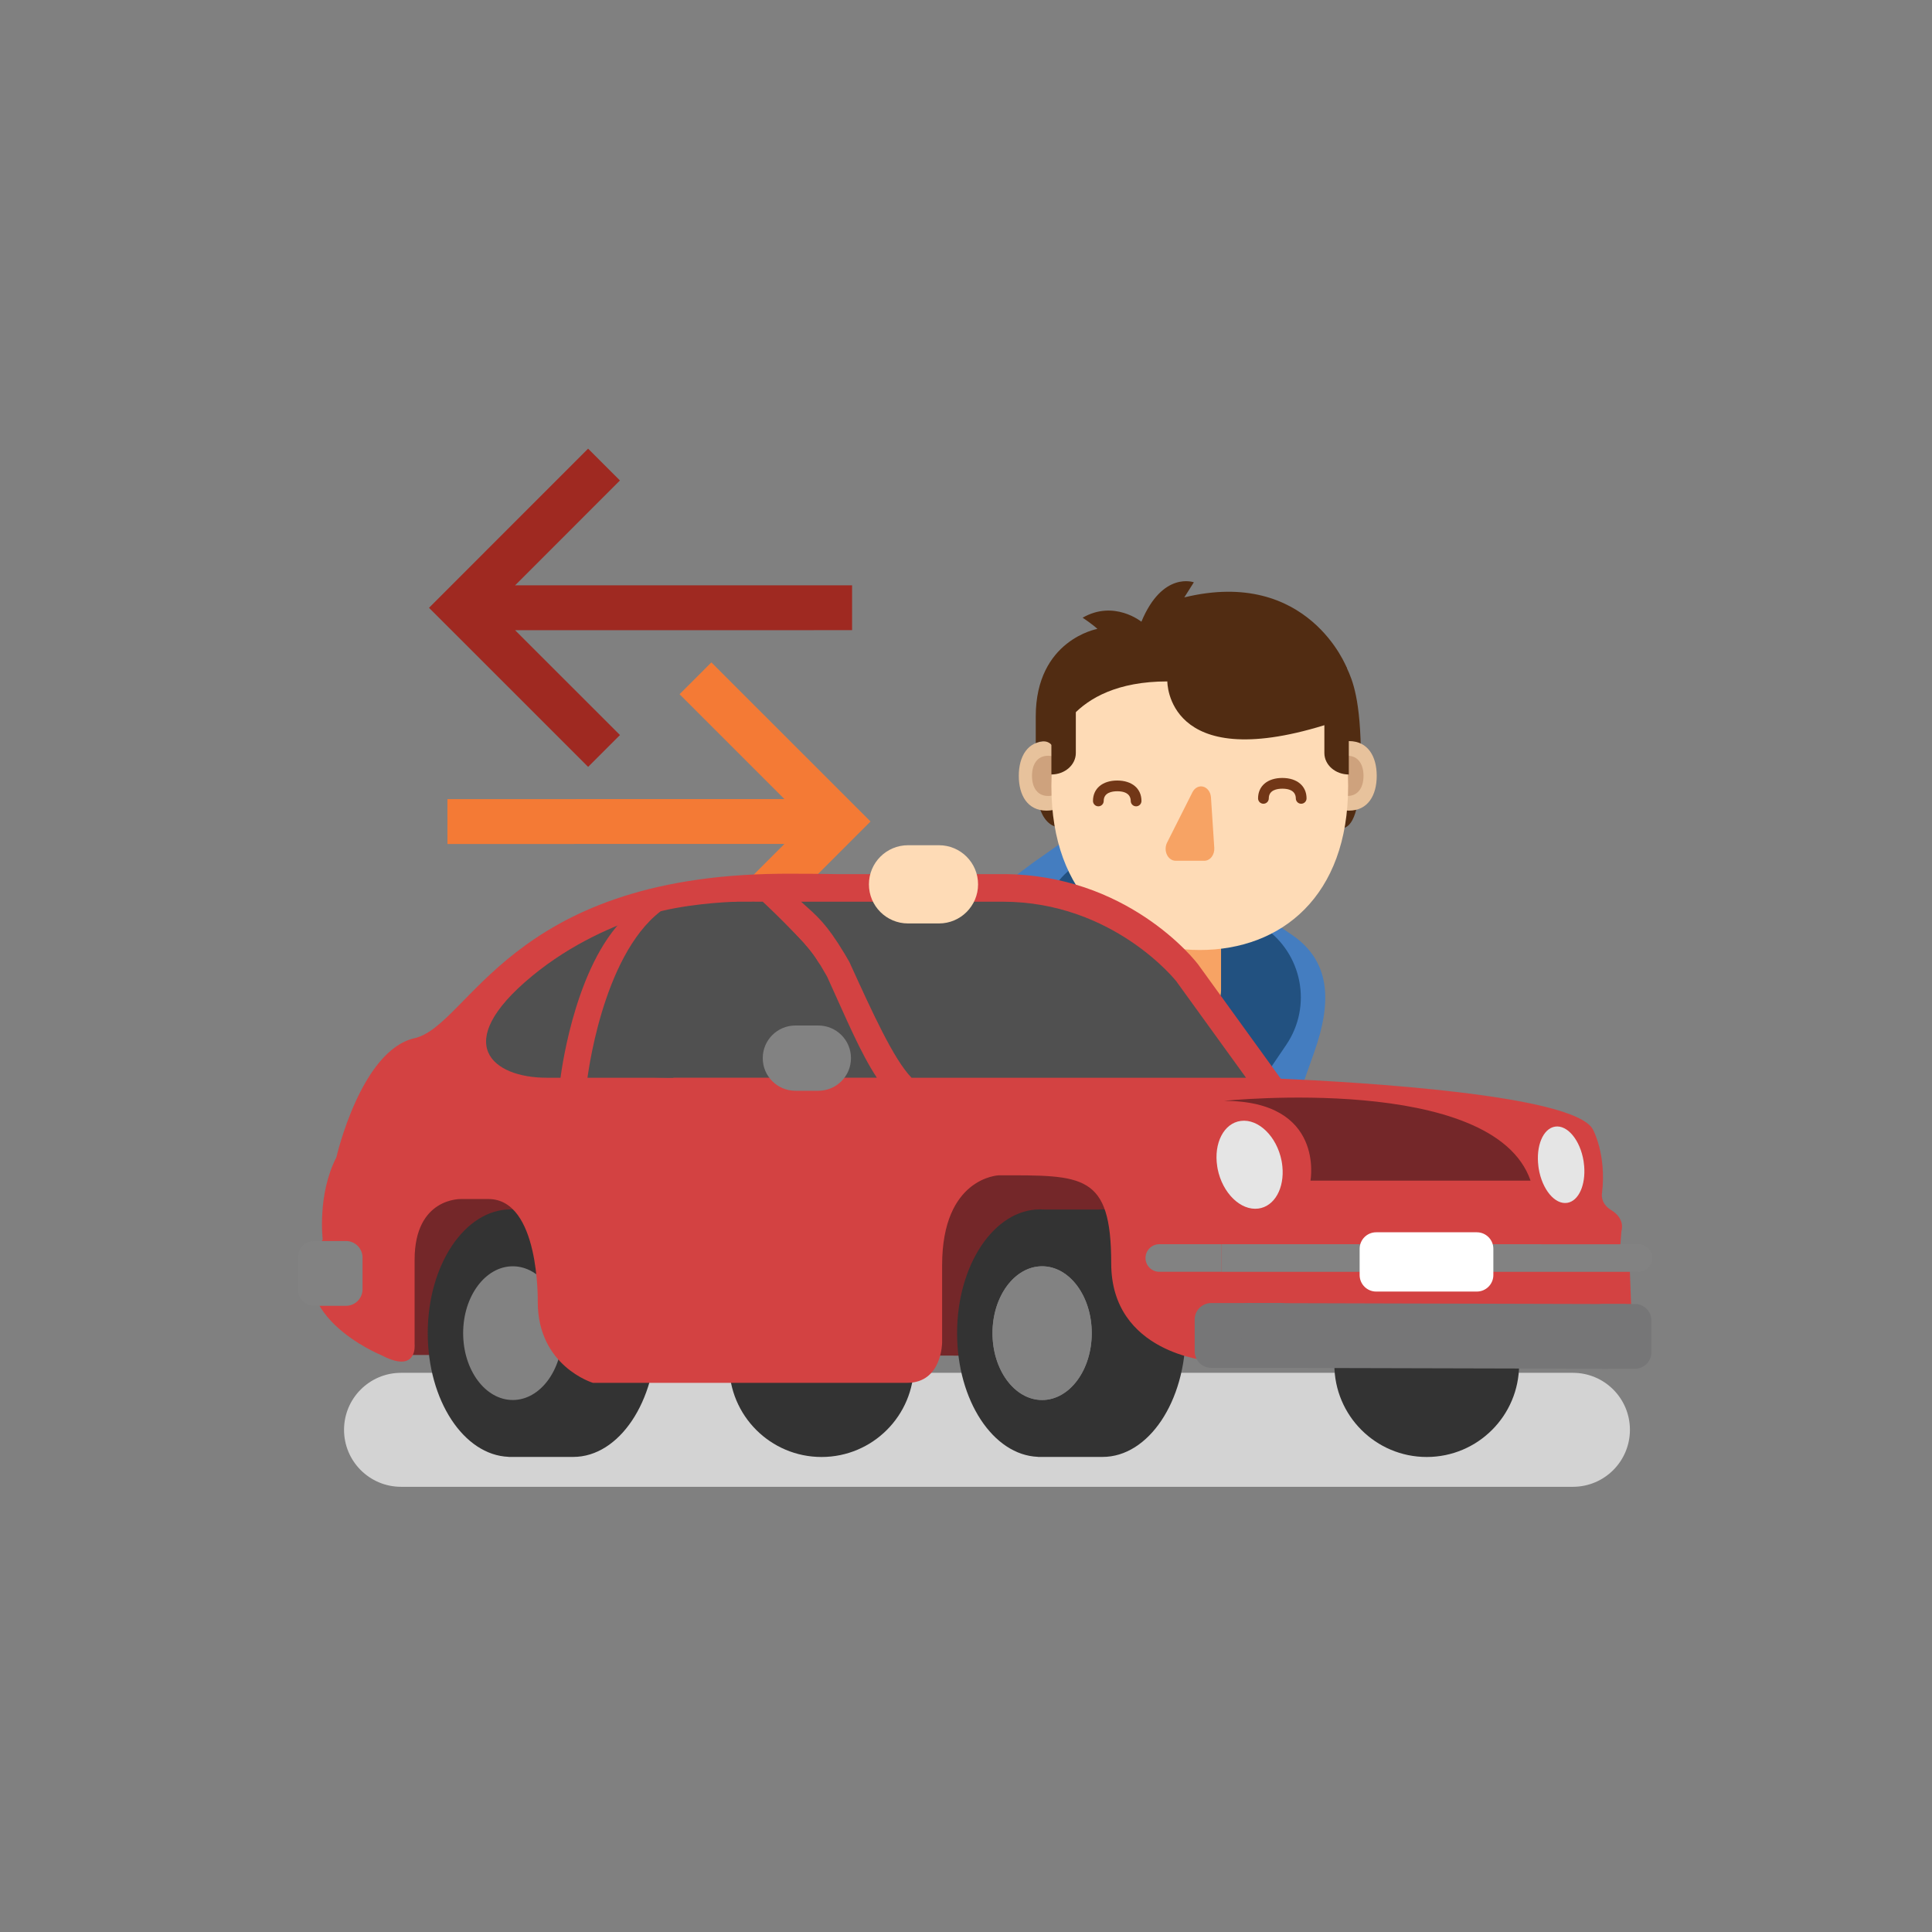 <?xml version="1.0" encoding="utf-8"?>
<!-- Generator: Adobe Illustrator 17.0.0, SVG Export Plug-In . SVG Version: 6.00 Build 0)  -->
<!DOCTYPE svg PUBLIC "-//W3C//DTD SVG 1.1//EN" "http://www.w3.org/Graphics/SVG/1.1/DTD/svg11.dtd">
<svg version="1.1" id="Layer_1" xmlns="http://www.w3.org/2000/svg" xmlns:xlink="http://www.w3.org/1999/xlink" x="0px" y="0px"
	 width="300px" height="300px" viewBox="0 0 300 300" enable-background="new 0 0 300 300" xml:space="preserve">
<rect x="0" y="0" width="300" height="300" fill="#808080" stroke="none"/>
<g>
	<g>
		<path fill="#9F2921" d="M132.313,97.851l-52.329,0.008l16.284,16.279l-4.941,4.942L66.617,94.378L91.32,69.667l4.942,4.941
			L79.983,90.892l52.329-0.008L132.313,97.851z"/>
		<path fill="#F47A35" d="M69.475,124.087l52.329-0.008l-16.284-16.279l4.941-4.942l24.711,24.703l-24.703,24.711l-4.942-4.941
			l16.279-16.284l-52.329,0.008L69.475,124.087z"/>
	</g>
	<g>
		<path fill="#447DC0" d="M197.65,181.48c-4.075,6.011-14.422,2.161-20.433-1.913l-19.532-21.643
			c-6.011-4.075-14.44-8.177-10.366-14.188l13.206-9.862c6.635-4.529,10.602-8.698,18.262-3.507l21.775,14.76
			c6.011,4.075,6.327,10.306,3.507,18.262L197.65,181.48z"/>
		<path fill="#225180" d="M191.139,174.908c-4.075,6.011-12.251,7.581-18.262,3.507l-14.314-9.703
			c-6.011-4.075-7.581-12.251-3.506-18.262l8.589-12.672c4.075-6.011,12.251-7.581,18.262-3.506l14.314,9.703
			c6.011,4.075,7.581,12.251,3.507,18.262L191.139,174.908z"/>
	</g>
	<path fill="#D3D3D3" d="M253.094,222.02c0,4.887-3.962,8.849-8.849,8.849H62.271c-4.887,0-8.849-3.962-8.849-8.849l0,0
		c0-4.887,3.962-8.849,8.849-8.849h181.973C249.132,213.171,253.094,217.133,253.094,222.02L253.094,222.02z"/>
	<g>
		<path fill="#F7A364" d="M189.604,153.805c0,1.998-1.62,3.617-3.617,3.617l0,0c-1.998,0-3.617-1.62-3.617-3.617v-7.137
			c0-1.998,1.62-3.617,3.617-3.617l0,0c1.998,0,3.617,1.62,3.617,3.617V153.805z"/>
		<path fill="#512C12" d="M205.625,126.817c0,0,5.693,7.737,5.693-8.939c0-9.264-1.314-12.286-2.184-14.16
			c-0.871-1.874-6.981-6.155-6.981-6.155l-12.081,2.275l6.804,23.685L205.625,126.817z"/>
		<path fill="#512C12" d="M160.831,120.912c0,0-0.245,6.047,2.784,7.349c5.676,2.44,4.655-10.976,4.655-10.976l-5.971-0.833
			L160.831,120.912z"/>
		<g>
			<path fill="#E7C29C" d="M204.058,120.475c0,2.982,2.418,5.4,5.4,5.4s4.319-2.418,4.319-5.4c0-2.982-1.337-5.4-4.319-5.4
				S204.058,117.492,204.058,120.475z"/>
			<path fill="#CEA27D" d="M206.11,120.475c0,1.723,1.397,3.12,3.12,3.12s2.495-1.397,2.495-3.12s-0.772-3.12-2.495-3.12
				S206.11,118.752,206.11,120.475z"/>
		</g>
		<g>
			<path fill="#E7C29C" d="M167.916,120.475c0,2.982-2.418,5.4-5.4,5.4s-4.319-2.418-4.319-5.4c0-2.982,1.337-5.4,4.319-5.4
				S167.916,117.492,167.916,120.475z"/>
			<path fill="#CEA27D" d="M165.864,120.475c0,1.723-1.397,3.12-3.12,3.12s-2.495-1.397-2.495-3.12s0.772-3.12,2.495-3.12
				S165.864,118.752,165.864,120.475z"/>
		</g>
		<path fill="#FEDBB6" d="M209.337,122.083c0,17.03-10.315,25.433-23.039,25.433s-23.039-8.403-23.039-25.433
			s10.315-27.329,23.039-27.329S209.337,105.053,209.337,122.083z"/>
		<path fill="#512C12" d="M208.317,109.115l0.817-5.396c0,0-5.977-15.639-25.235-10.958c0,0,0.757-1.217,1.481-2.341
			c0,0-4.852-1.789-8.144,6.118c0,0-4.233-3.433-9.124-0.624c0,0,1.626,1.092,2.293,1.74c0,0-9.574,1.683-9.574,13.609v4.123
			c2.224-0.95,2.805,0.855,2.805,0.855s2.084-10.431,17.628-10.431c0,0-0.158,14.364,24.384,6.799v4.318
			c0,1.841,1.699,3.333,3.794,3.333v-11.144H208.317z"/>
		<path fill="#512C12" d="M163.26,120.259L163.26,120.259c2.095,0,3.794-1.492,3.794-3.333v-7.812h-3.794V120.259z"/>
		<g>
			<path fill="#723717" d="M173.481,121.2c2.287,0,3.765,1.245,3.765,3.172c0,0.46-0.373,0.833-0.833,0.833
				c-0.46,0-0.833-0.373-0.833-0.833c0-0.562-0.273-1.506-2.098-1.506c-0.784,0-2.099,0.196-2.099,1.506
				c0,0.46-0.373,0.833-0.833,0.833s-0.833-0.373-0.833-0.833C169.716,122.445,171.194,121.2,173.481,121.2z"/>
			<path fill="#723717" d="M199.115,120.8c2.287,0,3.765,1.245,3.765,3.172c0,0.46-0.373,0.833-0.833,0.833
				s-0.833-0.373-0.833-0.833c0-0.562-0.273-1.506-2.098-1.506c-0.784,0-2.099,0.196-2.099,1.506c0,0.46-0.373,0.833-0.833,0.833
				c-0.46,0-0.833-0.373-0.833-0.833C195.351,122.045,196.828,120.8,199.115,120.8z"/>
			<path fill="#F7A364" d="M187.009,133.658h-4.462c-0.559,0-1.074-0.36-1.349-0.943c-0.275-0.583-0.266-1.298,0.023-1.87
				l3.948-7.84c0.348-0.69,1.029-1.032,1.683-0.847c0.655,0.186,1.135,0.857,1.187,1.66l0.514,7.84
				c0.034,0.516-0.114,1.025-0.407,1.405C187.852,133.442,187.44,133.658,187.009,133.658z"/>
		</g>
	</g>
	<g>
		<polyline fill="#742729" points="62.928,210.399 154.114,210.507 179.658,191.777 163.818,177.792 124.147,180.503 
			64.212,181.074 61.786,195.487 62.5,207.76 64.381,208.91 		"/>
		<circle fill="#333333" cx="127.572" cy="211.898" r="14.342"/>
		<circle fill="#333333" cx="221.541" cy="211.898" r="14.342"/>
		<g>
			<path fill="#333333" d="M148.616,207.01c0-10.615,5.771-19.22,12.89-19.22c0.23,0,0.458,0.01,0.685,0.027h8.335
				c0.227-0.018,0.455-0.027,0.685-0.027c7.119,0,12.89,8.605,12.89,19.22s-5.771,19.22-12.89,19.22h-10.032l-0.004-0.013
				C154.209,225.954,148.616,217.459,148.616,207.01z"/>
			<ellipse fill="#828282" cx="161.82" cy="207.01" rx="7.706" ry="10.382"/>
			<ellipse fill="#828282" cx="161.82" cy="207.01" rx="7.706" ry="10.382"/>
		</g>
		<path fill="#FFFFFF" d="M146.694,149.965c0,0-4.709,2.711-2.426,7.563c2.283,4.852,7.991,8.99,7.991,11.273l34.962-0.285
			C187.221,168.517,178.373,149.965,146.694,149.965z"/>
		<path fill="none" stroke="#DEAF7B" stroke-width="4" stroke-linecap="round" stroke-miterlimit="10" d="M153.258,154.746
			c0,0,7.599,0.25,12.522,2.711"/>
		<path fill="#4F4D4B" d="M174.663,170.801c0.559,0,1.107-0.273,1.435-0.776c0.517-0.791,0.295-1.853-0.497-2.37l-27.185-17.766
			c-0.791-0.519-1.852-0.297-2.37,0.497c-0.517,0.791-0.295,1.853,0.497,2.37l27.185,17.766
			C174.016,170.711,174.342,170.801,174.663,170.801z"/>
		<path fill="#505050" d="M80.694,165.448c0,0,11.987-17.98,23.332-22.261c11.345-4.281,14.77-3.853,14.77-3.853l45.636-0.012
			l16.805,8.131l15.045,21.92l-50.514-0.285l-6.851,1.284l-52.657,0.214L80.694,165.448z"/>
		<ellipse fill="#FFFFFF" cx="78.661" cy="205.583" rx="11.024" ry="16.437"/>
		<g>
			<path fill="#333333" d="M66.42,207.01c0-10.615,5.771-19.22,12.89-19.22c0.23,0,0.458,0.01,0.685,0.027h8.335
				c0.227-0.018,0.455-0.027,0.685-0.027c7.119,0,12.89,8.605,12.89,19.22s-5.771,19.22-12.89,19.22H78.982l-0.004-0.013
				C72.013,225.954,66.42,217.459,66.42,207.01z"/>
			<ellipse fill="#828282" cx="79.624" cy="207.01" rx="7.706" ry="10.382"/>
		</g>
		<path fill="#D34242" d="M59.244,210.444c5.423,2.854,5.137-1.427,5.137-1.427v-13.414c0-9.713,7.251-9.418,7.251-9.418h4.21
			c7.991,0,7.661,15.983,7.661,15.983c0,9.989,8.562,12.558,8.562,12.558h48.804c5.423,0,5.423-6.279,5.423-6.279v-11.987
			c0-13.699,8.821-13.958,8.821-13.958c13.03,0,17.436-0.312,17.436,13.673s15.126,15.126,15.126,15.126s57.054,0,61.478,0
			c4.424,0,4.232-5.855,4.232-5.855l-0.352-9.414l-1.57-0.856l0.312-4.04c0,0,0.673-1.862-1.597-3.238
			c-1.721-1.044-1.427-2.569-1.427-2.569c0.758-6.074-1.427-9.989-1.427-9.989c-3.054-5.403-36.654-7.325-48.448-7.837
			l-12.602-17.429c-0.805-1.23-11.453-14.341-30.592-14.341H129.97c-2.146-0.042-4.725-0.064-7.792-0.064
			c-0.061,0-0.12,0.001-0.181,0.002c-0.306-0.003-0.65-0.001-1.031,0.009c-42.003,0.44-48.039,23.58-56.619,25.538
			c-8.322,1.899-12.113,18.481-12.113,18.481l0,0c-2.986,5.815-2.123,12.766-2.123,12.766
			C42.976,203.88,59.244,210.444,59.244,210.444z M131.88,149.353l-0.723-1.242c-2.875-4.749-4.156-5.744-6.761-8.096h31.288
			c17.184,0,26.929,12.278,27.025,12.428l0.066,0.097l10.708,14.809H141.54C138.764,164.468,135.555,157.424,131.88,149.353z
			 M95.292,151.385c0.82-0.737,1.625-1.41,2.417-2.031c1.268-0.823,2.956-1.98,4.705-3.19c4.646-2.669,8.686-3.621,12.043-4.402
			c3.957-1.147,6.803,1.352,7.437,1.979c2.574,2.228,3.487,3.089,5.535,6.188l0.999,1.712c3.037,6.672,5.186,11.847,7.731,15.706
			H103.84l-0.385-0.009C83.182,167.145,91.718,154.692,95.292,151.385z"/>
		<path fill="#828282" d="M118.439,164.307c0,2.798,2.268,5.066,5.066,5.066h3.568c2.798,0,5.066-2.268,5.066-5.066l0,0
			c0-2.798-2.268-5.066-5.066-5.066h-3.568C120.707,159.241,118.439,161.509,118.439,164.307L118.439,164.307z"/>
		<path fill="#742729" d="M203.489,183.328c0,0,2.283-12.386-13.414-12.386c0,0,41.812-4.352,47.589,12.386H203.489z"/>
		<path fill="#828282" d="M46.232,200.196c0,1.419,1.15,2.569,2.569,2.569h4.923c1.419,0,2.569-1.15,2.569-2.569v-4.923
			c0-1.419-1.15-2.569-2.569-2.569H48.8c-1.419,0-2.569,1.15-2.569,2.569V200.196z"/>
		<g>
			<path fill="#767677" d="M188.076,202.337H193c0.159,0,0.313,0.019,0.464,0.047c0.151-0.028,0.305-0.047,0.464-0.047h4.923
				c1.419,0,2.569,1.15,2.569,2.569v4.923c0,1.419-1.15,2.569-2.569,2.569h-4.923c-0.159,0-0.313-0.019-0.464-0.047
				c-0.151,0.028-0.305,0.047-0.464,0.047h-4.923c-1.419,0-2.569-1.15-2.569-2.569v-4.923
				C185.508,203.487,186.658,202.337,188.076,202.337z"/>
			<path fill="#767677" d="M246.371,209.971c0,1.419,1.15,2.569,2.569,2.569h4.923c1.419,0,2.569-1.15,2.569-2.569v-4.923
				c0-1.419-1.15-2.569-2.569-2.569h-4.923c-1.419,0-2.569,1.15-2.569,2.569V209.971z"/>
		</g>
		<g>
			<path fill="#828282" d="M254.433,193.203c1.182,0,2.141,0.958,2.141,2.141c0,1.182-0.958,2.141-2.141,2.141h-64.786v-4.281
				H254.433z"/>
			<path fill="#828282" d="M177.874,195.343c0-1.182,0.958-2.141,2.141-2.141h9.632v4.281h-9.632
				C178.832,197.484,177.874,196.526,177.874,195.343z"/>
		</g>
		<path fill="#FFFFFF" d="M211.123,197.984c0,1.419,1.15,2.569,2.569,2.569h15.626c1.419,0,2.569-1.15,2.569-2.569v-4.067
			c0-1.419-1.15-2.569-2.569-2.569h-15.626c-1.419,0-2.569,1.15-2.569,2.569V197.984z"/>
		<path fill="none" stroke="#DEAF7B" stroke-width="6" stroke-linecap="round" stroke-miterlimit="10" d="M124.219,194.774"/>
		<path fill="none" stroke="#DEAF7B" stroke-width="6" stroke-linecap="round" stroke-miterlimit="10" d="M146.265,194.774"/>
		<g>
			<defs>
				<path id="SVGID_1_" d="M59.244,210.444c5.423,2.854,5.137-1.427,5.137-1.427v-13.414c0-9.713,7.251-9.418,7.251-9.418h4.21
					c7.991,0,7.661,15.983,7.661,15.983c0,9.989,8.562,12.558,8.562,12.558h48.804c5.423,0,5.423-6.279,5.423-6.279v-11.987
					c0-13.699,8.821-13.958,8.821-13.958c13.03,0,17.436-0.312,17.436,13.673s15.126,15.126,15.126,15.126s57.054,0,61.478,0
					c4.424,0,4.232-5.855,4.232-5.855l-0.352-9.414l-1.57-0.856l0.312-4.04c0,0,0.673-1.862-1.596-3.238
					c-1.721-1.043-1.427-2.569-1.427-2.569c0.758-6.074-1.427-9.989-1.427-9.989c-3.054-5.403-36.654-7.325-48.448-7.836
					l-12.602-17.429c-0.805-1.23-11.453-14.341-30.592-14.341H123.52c-1.511-0.113-16.498-1.215-31.497,12.829
					c-7.914,6.701-22.834,19.215-28.451,23.532c-15.752,1.954-13.461,20.37-13.461,20.37
					C42.976,203.88,59.244,210.444,59.244,210.444z M131.88,149.353l-0.723-1.243c-2.875-4.75-4.156-5.744-6.761-8.096h31.288
					c17.184,0,26.929,12.278,27.025,12.428l0.066,0.097l10.708,14.809H141.54C138.764,164.468,135.555,157.424,131.88,149.353z
					 M95.292,151.385c7.722-6.941,14.192-8.466,19.165-9.623c3.957-1.147,6.803,1.352,7.437,1.979
					c2.574,2.228,3.487,3.089,5.535,6.188l0.999,1.712c3.037,6.672,5.187,11.847,7.731,15.706H103.84l-0.385-0.009
					C83.182,167.145,91.718,154.692,95.292,151.385z"/>
			</defs>
			<clipPath id="SVGID_2_">
				<use xlink:href="#SVGID_1_"  overflow="visible"/>
			</clipPath>
			<g clip-path="url(#SVGID_2_)">
				<polygon fill="none" points="112.788,209.074 112.794,209.081 111.896,208.561 				"/>
				<polygon fill="#212121" points="111.562,208.369 111.552,208.362 111.896,208.561 				"/>
			</g>
		</g>
		<g>
			<path fill="#E5E5E5" d="M192.678,174.055c2.74-0.357,5.568,2.4,6.318,6.159c0.06,0.301,0.1,0.598,0.13,0.893
				c0.348,3.38-1.213,6.231-3.734,6.559c-2.74,0.357-5.568-2.4-6.318-6.159c-0.027-0.134-0.044-0.267-0.065-0.4
				C188.448,177.515,190.036,174.399,192.678,174.055z"/>
			<path fill="#E5E5E5" d="M241.457,174.943c1.926-0.311,3.914,2.087,4.441,5.355c0.042,0.262,0.07,0.52,0.091,0.776
				c0.245,2.939-0.853,5.417-2.624,5.703c-1.926,0.31-3.914-2.087-4.441-5.355c-0.019-0.117-0.031-0.232-0.045-0.348
				C238.484,177.951,239.6,175.242,241.457,174.943z"/>
		</g>
		<g>
			<path fill="none" d="M131.157,148.11c-2.875-4.75-4.156-5.744-6.761-8.096h31.288c17.184,0,26.929,12.278,27.025,12.428
				l0.066,0.097l10.708,14.809H141.54c-2.776-2.88-5.985-9.924-9.66-17.995L131.157,148.11z"/>
			<path fill="none" d="M95.292,151.385c7.722-6.941,14.192-8.466,19.165-9.623c3.957-1.147,6.803,1.352,7.437,1.979
				c2.574,2.228,3.487,3.089,5.535,6.188l0.999,1.712c3.037,6.672,5.187,11.847,7.731,15.706H103.84l-0.385-0.009
				C83.182,167.145,91.718,154.692,95.292,151.385z"/>
		</g>
		<path fill="#386CB5" d="M124.855,146.505"/>
		<path fill="#505050" d="M124.855,146.505c0,0-6.231-6.837-8.152-6.491h-7.202c0,0-14.645,1.451-26.888,11.549
			c-12.79,10.549-6.082,15.785,2.241,15.785s19.686,0,19.686,0s11.524-12.682,12.324-13.673
			C117.663,152.684,124.855,146.505,124.855,146.505z"/>
		<path fill="#505050" d="M117.017,140.014h1.422c0,0,6.576,6.113,8.282,8.87c1.706,2.758-9.711,1.438-9.705,0.725
			c0.006-0.713-0.527-8.075-0.527-8.075L117.017,140.014z"/>
		<path fill="#D34242" d="M114.462,140.014l-3.148-1.308l-2.157-0.76c0,0-10.487,2.627-11.02,2.841
			c-0.387,0.155-2.454,2.04-1.766,2.373c-7.511,8.12-9.366,24.455-9.366,24.455l4.156,0.23c0,0,2.19-19.288,11.447-26.364
			C108.399,140.118,114.462,140.014,114.462,140.014z"/>
		<polygon fill="#767677" points="249.69,212.54 192.466,212.397 193.186,202.337 252.505,202.499 		"/>
	</g>
	<path fill="#FEDBB6" d="M151.874,137.32c0,3.354-2.719,6.073-6.073,6.073h-4.803c-3.354,0-6.073-2.719-6.073-6.073l0,0
		c0-3.354,2.719-6.073,6.073-6.073h4.803C149.155,131.247,151.874,133.966,151.874,137.32L151.874,137.32z"/>
</g>
</svg>
